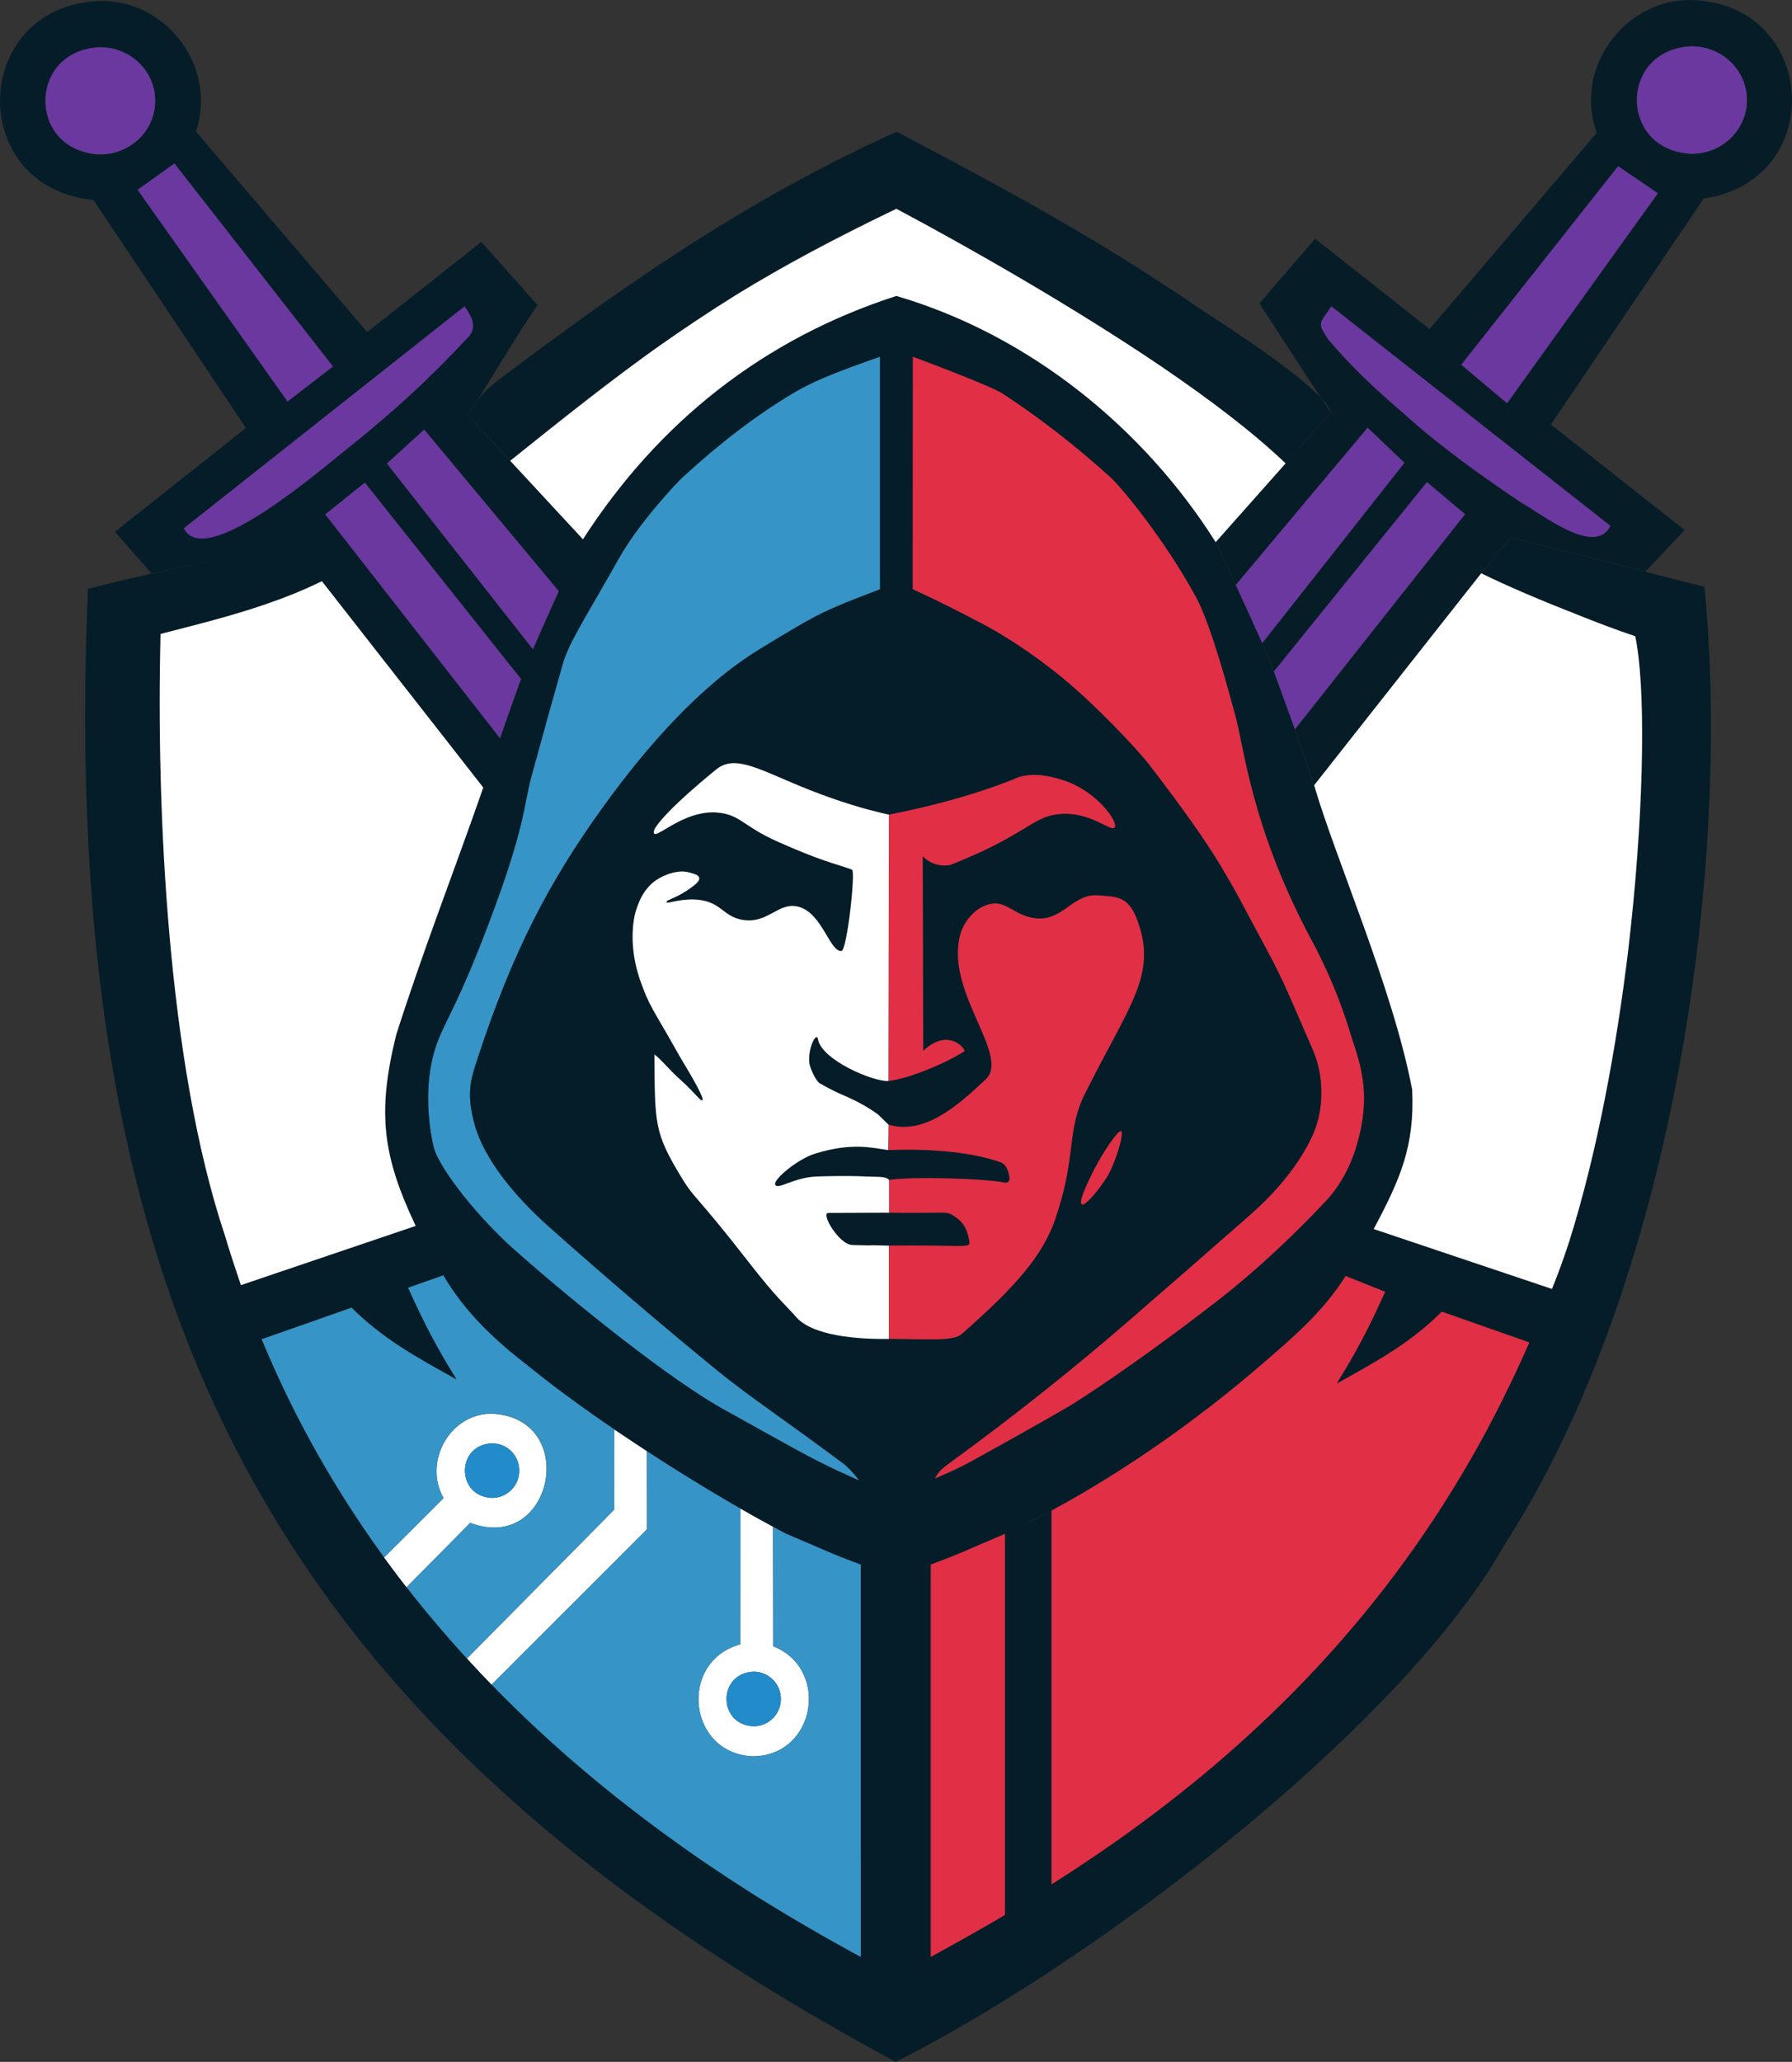 <?xml version="1.0" encoding="UTF-8"?>
<svg id="Global" xmlns="http://www.w3.org/2000/svg" viewBox="0 0 601.95 692.45">
  <rect x="0" y="0" width="601.95" height="692.45" fill="#333333" stroke="none"/>
  <defs>
    <style>
      .cls-1 {
        fill: #228bca;
      }

      .cls-2 {
        fill: #fff;
      }

      .cls-3 {
        fill: #6a389f;
      }

      .cls-4 {
        fill: none;
      }

      .cls-5 {
        fill: #3694c7;
      }

      .cls-6 {
        fill: #051d28;
      }

      .cls-7 {
        fill: #061d28;
      }

      .cls-8 {
        fill: #e12f45;
      }
    </style>
  </defs>
  <path class="cls-4" d="M126.28,218.39c1.15,1.47,2.29,2.93,3.44,4.4-1.21-1.55-2.35-3.01-3.44-4.4Z"/>
  <path class="cls-4" d="M116.1,205.38c-2.39-3.06-4.95-6.33-7.98-10.2-1.89-2.42-6.48-8.29-9.09-11.63,3.03,3.87,6.06,7.75,9.09,11.63,2.66,3.4,5.32,6.8,7.98,10.2Z"/>
  <path class="cls-4" d="M313.95,496.62c.54-.23,1.11-.48,1.77-.76,4.48-1.93,5.78-2.41,9.91-4.73-2.55,1.4-9.52,4.52-11.7,5.5,0,0,.02,0,.02-.01Z"/>
  <path class="cls-4" d="M358.85,472.45s.09-.06.15-.09c-.08.05-.15.09-.22.13.03-.02.05-.03.08-.05Z"/>
  <path class="cls-4" d="M458.03,373.04c-.32,3.36-1,7.12-2.17,11.23,1.21-4.01,1.88-7.72,2.17-11.23Z"/>
  <path class="cls-4" d="M454.16,348.75c.53,1.82,1.56,4.51,2.45,7.95-.68-2.72-1.53-5.36-2.45-7.95Z"/>
  <path class="cls-4" d="M155.62,255.92c-.34-.44-.68-.87-1.02-1.31-.79-1.01-1.57-2.01-2.36-3.02.77.98,1.55,1.99,2.36,3.02.34.43.68.87,1.02,1.31Z"/>
  <path class="cls-4" d="M142.77,239.48c.76.98,1.55,1.98,2.36,3.02-.79-1.01-1.57-2.01-2.36-3.02Z"/>
  <path class="cls-4" d="M131.82,225.49c1.11,1.42,2.22,2.84,3.33,4.26-1.17-1.5-2.28-2.92-3.33-4.26Z"/>
  <path class="cls-4" d="M89.19,202.94c6.38-2.18,12.69-4.68,18.93-7.76-6.25,3.05-12.56,5.57-18.93,7.76Z"/>
  <path class="cls-4" d="M158.54,259.66c-.77-.99-1.53-1.95-2.27-2.9-.14-.17-.27-.35-.41-.52-.08-.11-.16-.21-.25-.32,2.24,2.86,4.47,5.72,6.7,8.57-1.26-1.61-2.52-3.22-3.78-4.84Z"/>
  <path class="cls-4" d="M401.66,200.33c5.13,9.44,4.93,9.55,13.42,40.3q-8.29-30.86-13.42-40.3Z"/>
  <polygon class="cls-4" points="295.62 182.58 295.62 119.77 295.62 197.89 295.62 182.58"/>
  <path class="cls-4" d="M243.82,473.73c5.8,3.22,10.39,5.78,14.16,7.89,14.03,7.84,16.71,9.33,28.11,14.47.39.18.79.36,1.21.54.14.06.26.12.39.17-10.77-4.86-15.21-7.18-29.79-15.26-3.88-2.15-8.46-4.7-14.08-7.82Z"/>
  <path class="cls-4" d="M163.12,262.15c1.56-4.59,2.95-8.67,4.21-12.35-1.26,3.68-2.65,7.75-4.21,12.35Z"/>
  <path class="cls-4" d="M287.71,496.82c.31.14.63.28.95.43-.33-.15-.66-.3-.98-.44,0,0,.02,0,.03.01Z"/>
  <path class="cls-4" d="M313.93,496.63s0,0,0,0c.12-.21.24-.4.34-.58-.11.18-.22.37-.34.58Z"/>
  <path class="cls-4" d="M288.67,497.25c-1.35-1.79-2.49-3.07-3.38-3.97.89.9,2.02,2.18,3.38,3.97,0,0,0,0,0,0Z"/>
  <path class="cls-4" d="M358.99,472.36s0,0,0,0c.55-.33,1.15-.71,1.79-1.11,2.31-1.45,5.16-3.31,8.38-5.48-3.22,2.17-6.07,4.03-8.38,5.47-.64.4-1.24.77-1.79,1.11Z"/>
  <path class="cls-4" d="M358.2,472.84c.18-.11.38-.23.58-.34-.2.12-.39.24-.58.34,0,0,0,0,0,0Z"/>
  <path class="cls-4" d="M458.03,373.04c.22-2.29.27-4.4.17-6.29-.21-3.84-.86-7.2-1.6-10.05,1.25,5.02,1.92,10.37,1.43,16.34Z"/>
  <path class="cls-4" d="M189.24,195.29c.92-1.98,1.89-4.09,2.93-6.32-1.04,2.24-2.01,4.34-2.93,6.32Z"/>
  <path class="cls-4" d="M179.42,217.2s0,0,0,0c0,0,0,0,0,0l7.94-17.86c.08-.18.17-.37.25-.55-.08.18-.17.37-.25.55-3.27,7.11-5.76,12.66-7.94,17.85,0,0,0,0,0,0Z"/>
  <path class="cls-4" d="M174.02,230.88c-.26.69-.51,1.39-.77,2.1,0,0,0,.01,0,.02-.26.71-.52,1.44-.79,2.18,0,0,0,.02,0,.02-.54,1.49-1.09,3.04-1.66,4.68,0,.02-.01.04-.02.06-.28.8-.57,1.63-.87,2.48,0,.03-.02.05-.03.08-.6,1.72-1.23,3.54-1.89,5.47,0,0,0,0,0,0l.02.03,6.81-19.2c-.25.67-.51,1.35-.76,2.04,0,0,0,.02,0,.02Z"/>
  <path class="cls-4" d="M546.96,318.89c5.15-42.9,6.04-82.45,2.94-101.85,2.96,18.82,2.11,58.85-2.94,101.85Z"/>
  <path class="cls-4" d="M501.46,187.8l6.05-7.31c-.91.99-3.06,3.6-6.05,7.31Z"/>
  <path class="cls-4" d="M437.4,251.97c-.87-2.52-1.67-4.86-2.43-7.05l-2.3-6.29c1.58,4.38,3.16,8.85,4.73,13.34Z"/>
  <path class="cls-4" d="M549.35,214.03c-.02-.11-.04-.23-.07-.34-.03,0-.05-.02-.08-.03.03,0,.05.02.08.03.02.11.04.23.07.34Z"/>
  <path class="cls-4" d="M97.98,182.21c.29.37.65.83,1.05,1.34-.35-.45-.7-.89-1.05-1.34Z"/>
  <path class="cls-4" d="M528.76,206.02c7.63,3.07,14.84,5.79,20.44,7.64-5.6-1.99-12.82-4.66-20.44-7.64Z"/>
  <path class="cls-4" d="M451.78,250.58c10.88-13.8,21.76-27.6,32.64-41.4-11.1,14.01-23.8,30.17-32.64,41.4Z"/>
  <path class="cls-4" d="M443.85,133.76c.93,1.39,1.96,2.92,3.19,4.74-.28-1.23-1.43-2.86-3.19-4.74Z"/>
  <path class="cls-4" d="M437.4,251.97c1.21,3.53,2.54,7.4,4.02,11.75-1.31-3.91-2.66-7.84-4.02-11.75Z"/>
  <path class="cls-4" d="M408.36,182.07c1.72,3.67,3.28,7,4.72,10.06-1.6-3.44-3.19-6.84-4.72-10.06Z"/>
  <path class="cls-4" d="M528.76,206.02c-10.64-4.28-22.08-9.23-31.14-13.43,1.4-1.74,2.68-3.35,3.85-4.79l-3.93,4.75s.05.03.08.04c9.04,4.48,20.49,9.27,31.14,13.43Z"/>
  <path class="cls-4" d="M390.36,123.26c15.71,10.7,30.52,21.88,41.49,32.37,0,0,.02.02.03.03l15.17-17.15c-5.07,5.71-10.13,11.41-15.2,17.12-10.26-10.02-25.02-21.21-41.49-32.37Z"/>
  <path class="cls-4" d="M427.9,225.54l4.77,13.09c-1.61-4.47-3.21-8.86-4.77-13.09Z"/>
  <path class="cls-4" d="M159.8,135.35c-.76,1.11-1.57,2.41-2.61,4.06.84-1.28,1.71-2.64,2.61-4.06Z"/>
  <path class="cls-4" d="M301.1,70.12c24.32,12.96,59.55,33,89.25,53.13-41.48-28.24-89.25-53.13-89.25-53.13Z"/>
  <path class="cls-4" d="M74.74,187.42c10.91-2.37,14-3.08,23.24-5.21-8.5,1.96-16.13,3.65-23.24,5.21Z"/>
  <path class="cls-4" d="M220.17,117.08c-16.67,11.79-32.76,24.39-48.77,37.66-4.73-5.11-9.47-10.22-14.2-15.33l14.19,15.34,20.55,22.17,3.89,4.19c-8.14-8.79-16.29-17.58-24.43-26.37,18.91-15.15,34.01-27.09,48.77-37.66Z"/>
  <path class="cls-4" d="M423.84,215.69c-1.63-3.63-3.39-7.53-5.21-11.5l5.21,11.5Z"/>
  <path class="cls-4" d="M425.89,220.55c-.61-1.48-1.24-2.97-1.9-4.5-.05-.12-.1-.24-.15-.36.71,1.65,1.39,3.26,2.05,4.86Z"/>
  <path class="cls-4" d="M247.62,98.83c15.13-9.26,31.91-18.28,53.49-28.71-18.96,8.6-36.63,18.23-53.49,28.71Z"/>
  <path class="cls-4" d="M220.17,117.08c8.95-6.33,18.08-12.43,27.45-18.25-9.55,5.85-18.44,11.8-27.45,18.25Z"/>
  <path class="cls-4" d="M416.03,198.43c-.3-.64-.61-1.31-.92-1.98,0-.01-.01-.02-.02-.04-.64-1.37-1.31-2.8-2.01-4.3,1.86,4,3.73,8.07,5.55,12.06l-2.6-5.75Z"/>
  <path class="cls-4" d="M415.09,240.63c2.77,10.29,5.28,36.35,24.18,72.55-18.91-36.2-21.35-62.28-24.18-72.55Z"/>
  <path class="cls-4" d="M342.41,512.77c3.55-1.67,5.05-2.33,10.78-5.51,2.09-1.12,4.21-2.3,6.34-3.51-5.65,3.19-11.36,6.2-17.11,9.02Z"/>
  <path class="cls-4" d="M298.37,384.57v-.61c0,.47,0,.88-.01,1.23,0-.19,0-.4.01-.63Z"/>
  <path class="cls-4" d="M298.34,385.86c0,.22,0,.35,0,.35v-.35Z"/>
  <path class="cls-4" d="M342.41,512.77c-1.26.59-2.76,1.31-4.81,2.31,1.61-.75,3.21-1.53,4.81-2.31Z"/>
  <path class="cls-4" d="M298.44,380.65v-.41c.01-.12.01-.22.01-.33,0,.35-.01.73-.02,1.12,0-.13,0-.26,0-.38Z"/>
  <path class="cls-4" d="M165.06,565.75s.02.02.03.03c0,.01.02.02.03.03,0-.01-.02-.02-.03-.03-.01-.01-.02-.02-.03-.03Z"/>
  <path class="cls-4" d="M298.47,379.34l.02-1.09c0-.09,0-.17,0-.24,0,.31-.02.85-.03,1.52,0-.06,0-.13,0-.19Z"/>
  <path class="cls-4" d="M165.13,565.81c4.86,4.99,9.86,9.88,14.99,14.66-5.13-4.78-10.14-9.67-14.99-14.66Z"/>
  <path class="cls-4" d="M289.17,525.41c0,.94,0,2.58,0,4.77,0,15.89,0,61.59,0,93.73,0,0,0,0,.01,0v-93.73s0-4.77,0-4.77Z"/>
  <path class="cls-4" d="M363.5,501.46c12.28-7.15,24.29-15.13,35.95-23.8-11.8,8.72-24.07,16.84-35.95,23.8Z"/>
  <path class="cls-4" d="M438.68,444.8c-4.86,4.82-10.02,9.19-15.12,13.6,0,0-.02.01-.02.02,0,0,.02-.01.02-.02,5.11-4.4,10.26-8.77,15.12-13.6Z"/>
  <path class="cls-4" d="M531.76,186.66c-11.51-2.93-21.64-5.51-24.25-6.17l24.25,6.17Z"/>
  <path class="cls-4" d="M132.5,527.84c1.33,1.76,2.66,3.52,4.02,5.26.3.39.62.77.92,1.15-.3-.39-.62-.77-.92-1.15-1.36-1.74-2.7-3.49-4.02-5.25Z"/>
  <path class="cls-4" d="M465.03,455.43c2.4-1.49,4.73-3.01,7.01-4.64-2.28,1.63-4.61,3.15-7.01,4.64Z"/>
  <path class="cls-4" d="M399.45,477.66c8.37-6.19,16.5-12.67,24.08-19.25-7.82,6.71-15.87,13.14-24.08,19.25Z"/>
  <path class="cls-4" d="M465.37,433.8c-2.1,4.66-3.98,8.65-5.86,12.38,1.88-3.74,3.77-7.73,5.86-12.38Z"/>
  <path class="cls-4" d="M455.68,453.43c-1.98,3.57-4.1,7.15-6.58,11.17,2.48-4.01,4.6-7.59,6.58-11.17Z"/>
  <path class="cls-4" d="M512.25,450.29c.4.14.74.26.99.35-.26-.09-.59-.21-.99-.35Z"/>
  <path class="cls-4" d="M131.18,526.06c.44.59.87,1.19,1.32,1.78h0c-.44-.59-.88-1.19-1.32-1.78,0,0,0,0,0,0Z"/>
  <path class="cls-4" d="M137.03,432.44l8.64-3.04-8.68,3.05c5.58,12.38,9.63,20.04,16.24,30.72-13.64-7.59-24.51-13.52-35.16-24.06h0c10.66,10.56,21.58,16.53,35.24,24.13-6.62-10.7-10.68-18.37-16.28-30.8Z"/>
  <path class="cls-4" d="M156.8,557.01l.02-.02c-1.51-1.64-3.02-3.28-4.49-4.95,1.48,1.67,2.97,3.33,4.47,4.97Z"/>
  <path class="cls-4" d="M95.14,447.18l1.99-.7.21-.07c-.76.27-1.5.53-2.2.77Z"/>
  <path class="cls-4" d="M200.49,598.32c-5.02-4.15-9.94-8.38-14.75-12.7,4.8,4.32,9.72,8.55,14.75,12.7Z"/>
  <path class="cls-4" d="M89.62,449.12l1.06-.37c-.4.14-.75.26-1.06.37Z"/>
  <path class="cls-4" d="M258.76,512.19s0,0-.01,0c0,0,0,0,.01,0,0,0,0,0,0,0Z"/>
  <path class="cls-4" d="M118.07,439.11l-.25.09s0,0,0,0l-.46.16s-.05.02-.07.03l-1.6.56c-3.92,1.38-11.97,4.21-18.35,6.46l20.47-7.2.25-.09Z"/>
  <path class="cls-4" d="M127.46,520.93c.49.71.99,1.42,1.52,2.15.73,1,1.47,1.99,2.21,2.98-.74-.99-1.47-1.99-2.2-2.99-.51-.71-1.02-1.42-1.53-2.13Z"/>
  <path class="cls-2" d="M217.32,513.59l-.03-26.28-10.94-7.24-.02,26.91-49.5,50.02c2.71,2.95,5.44,5.88,8.24,8.75.01.01.02.02.03.03l52.22-52.19Z"/>
  <path class="cls-2" d="M157.93,511.44c27.89,10.56,36.94-35.25,7.35-36.66-14.1-.21-23.21,16.11-16.3,28.35l-19.99,19.94c.73,1,1.46,2,2.2,2.99.44.59.87,1.19,1.32,1.78,1.32,1.76,2.67,3.51,4.02,5.25l21.41-21.66ZM165.28,484.71c5.06,0,9.15,4.11,9.15,9.17s-4.1,9.17-9.15,9.17c-12.14-.48-12.14-17.86,0-18.34Z"/>
  <path class="cls-2" d="M253.17,589.82c20.87-.38,25.63-29.37,6.56-36.96l-.06-40.15-.93-.52s0,0-.01,0c-.79-.43-1.6-.87-2.41-1.32,0,0-.01,0-.02,0-.81-.45-1.64-.91-2.47-1.37,0,0-.01,0-.02-.01-.83-.46-1.67-.94-2.52-1.42-.02,0-.03-.02-.05-.03-.84-.48-1.7-.96-2.55-1.46l-.05,45.64c-21,5.84-17.56,37.03,4.52,37.61ZM253.15,561.4c5.06,0,9.15,4.11,9.15,9.17s-4.1,9.17-9.15,9.17c-12.14-.48-12.14-17.86,0-18.34Z"/>
  <path class="cls-1" d="M253.15,579.74c5.06,0,9.15-4.11,9.15-9.17s-4.1-9.17-9.15-9.17c-12.14.48-12.14,17.86,0,18.34Z"/>
  <path class="cls-1" d="M165.28,503.05c5.06,0,9.15-4.11,9.15-9.17s-4.1-9.17-9.15-9.17c-12.14.48-12.14,17.86,0,18.34Z"/>
  <path class="cls-8" d="M357.06,227.79c10.99,9.04,24.75,23.56,29.04,29.12q16.81,21.82,24.15,34.25c6.36,10.76,5.73,10.08,13.04,23.64,7.53,13.99,6.98,13.14,17.52,37.38,1.55,3.57,3.18,8.56,3.01,15.8-.05,2.04-.24,7.72-3.31,14.11-6.87,14.33-19.02,24.48-22.53,27.56q-18.5,16.24-38.51,33.59-28.58,24.76-59.2,47.07c-.41.3-.77.56-1.12.82-1.11.82-1.9,1.43-2.49,1.93-.08.07-.16.14-.23.2-.2.17-.37.34-.53.5,0,0-.02.02-.02.02-.29.3-.53.58-.75.89,0,0,0,0,0,0-.03.04-.05.08-.08.11-.09.12-.17.26-.26.39-.05.09-.11.17-.17.27-.1.17-.21.34-.32.54,0,.01-.02.03-.03.05-.11.18-.22.37-.34.58,2.18-.97,9.15-4.09,11.7-5.5q17.86-9.84,31.82-17.86c.23-.13.48-.28.74-.43,0,0,0,0,0,0,.18-.11.38-.23.58-.34.08-.05.14-.09.22-.13.56-.34,1.15-.71,1.79-1.11,2.31-1.45,5.16-3.31,8.38-5.47,1.07-.72,2.19-1.48,3.34-2.27.66-.45,1.33-.91,2.01-1.38,1.82-1.25,3.71-2.57,5.65-3.94,1.11-.78,2.24-1.58,3.38-2.4.56-.4,1.12-.8,1.69-1.21,1.08-.77,2.16-1.55,3.25-2.34,1.43-1.04,2.87-2.09,4.32-3.16,1.26-.92,2.51-1.85,3.77-2.79,1.99-1.48,3.97-2.98,5.94-4.48,1.05-.8,2.09-1.6,3.12-2.4,2.65-2.03,19.07-14.04,39.81-36.1,3.42-3.63,7.82-9.92,10.41-19.04,1.16-4.11,1.85-7.87,2.17-11.23.49-5.97-.18-11.32-1.43-16.34-.89-3.44-1.92-6.13-2.45-7.95-5.46-18.71-12.73-31.46-14.88-35.57-18.91-36.2-21.42-62.26-24.18-72.55-8.5-30.75-8.29-30.86-13.42-40.3-10.18-18.74-24.61-36.42-28.71-40.13q-17.48-15.82-36.09-28.01c-4.33-2.83-30.28-12.44-30.28-12.44l-.02,62.7v15.44s8.68,3.82,23.41,11.6c5.92,3.13,15.88,9.09,27.08,18.3Z"/>
  <path class="cls-5" d="M174.78,421.45c17.42,15.43,50.9,42.48,69.04,52.28,5.62,3.12,10.2,5.67,14.08,7.82,14.58,8.08,19.01,10.39,29.79,15.26.32.15.65.29.98.44-1.35-1.79-2.49-3.07-3.38-3.97,0,0,0,0-.01-.01-.36-.36-.67-.66-.94-.91-.14-.12-.26-.23-.37-.33-.55-.47-.83-.64-.83-.64-18.12-13.55-31.94-22.78-41.65-30.71q-28.05-22.89-56.93-48.57c-11.34-10.08-21.84-22.64-25.07-34.31-3.02-10.88-1.29-15.5,1.17-22.98,11.49-34.94,23.68-58.55,42.1-84.03,14.74-20.39,32.69-40.67,52.27-52.67,21.38-13.1,22.35-13.15,40.6-20.22v-78.13c-16.84,5.85-23.46,8.83-29.2,12.25q-18.16,10.81-37.16,28.27c-1.57,1.45-14.54,15.04-21.39,27.24-11.08,19.76-16.7,27.96-18.86,35.48q-3.93,13.67-10.58,38c-2.61,9.54-1.85,16.42-14.45,49.56-9.88,25.98-13.99,31.52-16.86,38.89-6.49,16.65-1.45,35.76-1.45,35.76,1.59,6.83,15.23,24.45,29.11,36.23Z"/>
  <path class="cls-5" d="M289.17,525.41c-11.18-4.17-11.15-4.5-25-10.33-.86-.45-1.74-.91-2.63-1.39-.04-.02-.09-.05-.13-.07-.87-.46-1.75-.94-2.65-1.43,0,0,0,0,0,0l.93.52.06,40.15c19.06,7.59,14.3,36.58-6.56,36.96-22.08-.58-25.52-31.77-4.52-37.61l.05-45.64c-2.82-1.62-5.73-3.32-8.68-5.09-.1-.06-.19-.12-.29-.17-2.89-1.72-5.82-3.51-8.78-5.34-.12-.07-.23-.14-.35-.21-1.46-.9-2.92-1.82-4.39-2.74-.11-.07-.22-.14-.32-.2-1.48-.93-2.96-1.88-4.44-2.83,0,0-.02-.01-.02-.02-1.45-.93-2.9-1.87-4.35-2.82-.21-.13-.41-.27-.62-.41-1.44-.94-2.87-1.88-4.3-2.84-.05-.04-.11-.07-.16-.11-1.38-.92-2.75-1.84-4.11-2.76-.2-.14-.4-.27-.6-.41-1.36-.92-2.71-1.85-4.06-2.78-.23-.16-.46-.32-.7-.48-1.32-.92-2.64-1.84-3.94-2.75-.05-.04-.1-.07-.15-.11-1.32-.93-2.62-1.87-3.92-2.8-.26-.19-.52-.37-.77-.56-1.27-.92-2.52-1.83-3.75-2.74-.17-.12-.33-.25-.5-.37-1.13-.84-2.25-1.68-3.35-2.52-.2-.15-.4-.3-.6-.46-1.17-.89-2.31-1.77-3.44-2.65-.24-.19-.48-.38-.72-.57-1.15-.9-2.28-1.8-3.37-2.69-11.62-8.91-21.66-18.24-29.09-30.89l-3.24,1.14-8.64,3.04c5.6,12.43,9.65,20.09,16.28,30.8-13.66-7.59-24.57-13.57-35.24-24.13l-.25.09-20.47,7.2-.21.07-9.31,3.27c.63,1.54,1.3,3.06,1.95,4.59,10.19,23.74,22.87,45.91,37.68,66.59.51.71,1.02,1.43,1.53,2.13l19.99-19.94c-6.91-12.24,2.2-28.56,16.3-28.35,29.6,1.41,20.55,47.22-7.35,36.66l-21.41,21.66c.3.39.62.77.92,1.15,1.45,1.85,2.92,3.68,4.4,5.5.96,1.18,1.94,2.34,2.91,3.51.8.95,1.6,1.91,2.4,2.86,1.24,1.46,2.5,2.91,3.77,4.35.47.53.94,1.06,1.4,1.59,1.48,1.67,2.99,3.31,4.49,4.95l49.5-50.02.02-26.91,10.94,7.24.03,26.28-52.22,52.19s.02.02.03.03c4.86,4.99,9.86,9.88,14.99,14.66.03.03.05.05.08.08,1.67,1.55,3.35,3.09,5.04,4.62.17.15.34.3.5.45,4.8,4.32,9.72,8.55,14.75,12.7.7.58,1.4,1.15,2.1,1.72,1.39,1.13,2.78,2.26,4.18,3.38.95.76,1.92,1.51,2.88,2.26,2.01,1.58,4.03,3.14,6.07,4.69,1.26.96,2.53,1.92,3.8,2.87,1.08.8,2.16,1.6,3.25,2.39,1.49,1.09,2.99,2.17,4.5,3.25.86.61,1.71,1.23,2.57,1.84,2.31,1.63,4.64,3.25,6.99,4.85.72.49,1.45.98,2.18,1.47,1.86,1.26,3.73,2.5,5.62,3.74.75.5,1.51.99,2.27,1.48,2.53,1.64,5.07,3.28,7.64,4.89,11.28,7.02,22.85,13.72,34.63,20.11v-.82s0-1.41,0-1.41c0-.29,0-.6,0-.93v-1.3c0-5.83,0-16.33,0-28.9,0-32.14,0-77.84,0-93.73,0-2.19,0-3.82,0-4.77Z"/>
  <path class="cls-8" d="M512.25,450.29c-.56-.2-1.26-.44-2.06-.73-.17-.06-.34-.12-.53-.19-.46-.16-.95-.33-1.46-.51-.35-.12-.71-.25-1.08-.38-.6-.21-1.22-.43-1.86-.65-.48-.17-.98-.34-1.48-.52-1.5-.53-3.07-1.08-4.64-1.63-1-.35-2.01-.71-3-1.05-1.1-.39-2.18-.77-3.21-1.13-1-.35-1.96-.69-2.85-1-1.28-.45-2.42-.85-3.36-1.18-.5-.18-.93-.33-1.3-.46-.16-.06-.3-.11-.44-.15-.16-.05-.29-.1-.41-.14-.1-.03-.19-.07-.25-.09-4.05,4.01-8.09,7.33-12.28,10.32-2.28,1.63-4.61,3.15-7.01,4.64-4.94,3.06-10.17,5.95-15.94,9.17,2.48-4.01,4.6-7.6,6.58-11.17,1.32-2.38,2.57-4.75,3.83-7.24,1.88-3.73,3.76-7.72,5.86-12.38l-4.78-1.9-8.57-3.42c-3.92,6.22-8.48,11.5-13.34,16.32-4.86,4.82-10.02,9.19-15.12,13.6,0,0-.02.01-.02.02-7.58,6.58-15.71,13.06-24.08,19.25-11.66,8.66-23.68,16.65-35.95,23.8-.94.55-1.88,1.1-2.82,1.64-.38.22-.77.44-1.15.65-2.13,1.21-4.25,2.39-6.34,3.51v11.15s0,108.68,0,108.68v5.8c38.97-24.61,72.74-52.86,100.97-86.08,19.66-23.14,36.64-48.69,50.8-77.12,3.06-6.15,6.01-12.42,8.81-18.85-.09-.03-.28-.1-.53-.19-.26-.09-.59-.21-.99-.35Z"/>
  <path class="cls-8" d="M312.61,530.39v105.48s0,17.33,0,17.33v4.06s0,0,0,0c.05-.03.1-.05.15-.08,9.63-5.29,10.9-5.99,20.23-11.33,1.54-.9,3.09-1.82,4.63-2.76v-5.14s0-10.01,0-10.01v-101.43s0-11.44,0-11.44c-13.85,5.83-13.82,6.16-25,10.33v4.98Z"/>
  <path class="cls-3" d="M416.03,198.43l2.6,5.75c1.81,3.98,3.57,7.87,5.21,11.5,0,0,0,0,0,0,.05.12.1.24.15.36l47.81-60.62-12.42-11.83-44.29,52.82s.01.02.02.04c.31.67.62,1.33.92,1.98Z"/>
  <path class="cls-7" d="M568.3,0c-22.87-.42-39.84,23.34-31.92,44.57l-56.17,65.92c-.05-.05-38.43-30.27-38.47-30.33l-18.67,21.75c13.74,21.22,15.97,24.66,20.79,31.84,1.76,1.88,2.92,3.51,3.19,4.74l-15.17,17.15s-.02-.02-.03-.03c-7.05,7.94-14.11,15.89-21.16,23.83-.77.87-1.54,1.74-2.32,2.61,1.53,3.22,3.12,6.61,4.72,10.06.7,1.49,1.37,2.93,2.01,4.3l44.29-52.82,12.42,11.83-47.81,60.62c.66,1.53,1.29,3.02,1.9,4.5.02.04.03.08.05.12.67,1.62,1.32,3.23,1.96,4.86h0s3.36-4.17,3.36-4.17l48.07-59.45,12.79,10.77-52.57,66.45-4.58,5.79h0c.76,2.18,1.57,4.52,2.43,7.04,1.36,3.91,2.71,7.84,4.02,11.75,2.11-2.68,4.22-5.35,6.33-8.03,1.34-1.71,2.69-3.41,4.03-5.12,8.84-11.24,21.55-27.39,32.64-41.4,4.37-5.54,8.74-11.08,13.11-16.63l3.93-4.75c2.99-3.7,5.14-6.31,6.05-7.31,2.6.66,12.74,3.24,24.25,6.17l20.94,5.33,13.19-13.96-44.95-35.43,51.35-75.89C614.1,60.59,610.76,1.3,568.3,0ZM540.96,176.62c-5.23,10.47-23.3-4.2-30.35-8.07-12.72-8.61-27.26-18.9-39.29-29.87-9.66-8.27-17.2-15.33-25.02-24.54-3.96-6.03-3.12-5.13.92-11.27l93.75,73.74ZM506.24,135.42l-15.39-12.92,52.7-66.67,13.33,9.08-50.63,70.51ZM568.29,15.55c10.23,0,18.53,8.08,18.53,18.05s-8.29,18.05-18.53,18.05c-24.58-.96-24.57-35.15,0-36.1Z"/>
  <path class="cls-3" d="M434.96,244.92h0s4.58-5.78,4.58-5.78l52.57-66.45-12.79-10.77-48.07,59.45-3.36,4.16h0c1.56,4.24,3.16,8.62,4.77,13.09l2.3,6.29Z"/>
  <path class="cls-3" d="M446.3,114.14c7.82,9.2,15.37,16.27,25.02,24.54,12.03,10.97,26.56,21.27,39.29,29.87,7.05,3.87,25.12,18.54,30.35,8.07l-93.75-73.74c-4.04,6.13-4.87,5.24-.92,11.27Z"/>
  <polygon class="cls-3" points="490.85 122.49 506.24 135.42 556.88 64.91 543.54 55.82 490.85 122.49"/>
  <path class="cls-3" d="M586.81,33.6c0-9.97-8.29-18.05-18.53-18.05-24.57.95-24.58,35.14,0,36.1,10.23,0,18.53-8.08,18.53-18.05Z"/>
  <path class="cls-3" d="M167.97,247.97c.66-1.93,1.29-3.75,1.89-5.47,0-.03.02-.05.03-.08.3-.85.58-1.67.87-2.48,0-.02.01-.04.02-.06.58-1.64,1.13-3.19,1.66-4.68,0,0,0-.02,0-.02.27-.74.53-1.47.79-2.18,0,0,0-.01,0-.02.26-.71.52-1.41.77-2.1,0,0,0-.02,0-.02.26-.69.51-1.37.76-2.04,0,0,0,0,0,0l.28-.79-52.49-66-13.36,10.71,58.75,75.25s0,0,0,0Z"/>
  <path class="cls-3" d="M129.91,155.65l49.11,62.46.41-.91s0,0,0,0c2.19-5.19,4.67-10.74,7.94-17.85l.38-.85-45.25-54.27-12.58,11.43Z"/>
  <path class="cls-3" d="M156.57,114c4.2-3.64,2.04-7.68-.51-11.17l-94.35,74.58c7.24,14.64,47.85-21.23,56.48-27.9,14.51-11.7,26.26-22.45,38.39-35.51Z"/>
  <polygon class="cls-3" points="111.9 123.09 58.59 54.85 46.17 63.74 96.58 134.9 111.9 123.09"/>
  <path class="cls-3" d="M52.18,33.86c0-9.97-8.29-18.05-18.53-18.05-24.57.95-24.58,35.14,0,36.1,10.23,0,18.53-8.08,18.53-18.05Z"/>
  <path class="cls-6" d="M171.4,154.74c16.01-13.27,32.1-25.87,48.77-37.66,9.02-6.46,17.91-12.41,27.45-18.25,16.86-10.48,34.53-20.1,53.49-28.71,0,0,47.77,24.89,89.25,53.13,16.46,11.16,31.23,22.34,41.49,32.37,5.07-5.71,10.13-11.41,15.2-17.12-1.23-1.83-2.26-3.35-3.19-4.74-8.04-8.58-28.93-22.49-38.94-28.82-35.03-23.96-62.98-39.28-103.74-60.71-50.16,22.71-89.34,50.3-126.5,77.95-10,7.43-12,8.94-14.87,13.16-.89,1.41-1.77,2.77-2.61,4.06,4.73,5.11,9.47,10.22,14.2,15.33Z"/>
  <path class="cls-6" d="M501.46,187.8c-1.16,1.44-2.45,3.04-3.85,4.79,9.06,4.2,20.5,9.15,31.14,13.43,7.63,2.98,14.84,5.65,20.44,7.64.03,0,.05.02.08.03.02.11.04.23.07.34.09.44.18.88.26,1.35.06.32.11.66.17.99.04.23.08.44.11.68,3.1,19.4,2.22,58.95-2.94,101.85-3.99,33.22-10.54,68.44-19.78,97.86-1.84,5.67-3.8,11.07-5.86,16.12l-2.9-.97-47.77-16.05-9.22-3.1c8.83-16.61,13.83-27.7,12.91-46.83-6.44-33.94-25.78-77.58-32.92-102.2-1.49-4.35-2.81-8.22-4.02-11.75-1.57-4.49-3.15-8.96-4.73-13.34l-4.77-13.09c-.64-1.63-1.29-3.24-1.96-4.86-.02-.04-.03-.08-.05-.12-.66-1.6-1.34-3.21-2.05-4.86,0,0,0,0,0,0l-5.21-11.5c-1.82-3.99-3.69-8.06-5.55-12.06-1.43-3.06-2.99-6.39-4.72-10.06-24.28-38.44-62.69-69.61-107.26-82.68-44.61,14.39-79.94,42.37-105.28,81.73l-3.89-4.19-20.55-22.17-14.19-15.34c1.04-1.65,1.85-2.94,2.61-4.06,6.8-10.74,14.91-24.66,20.81-32.88l-18.91-21.28-38.33,30.32-57.53-67.38C73.12,22.99,56.22-.08,33.66.31-9.87,1.83-11.77,62.89,31.42,67.18l51.2,76.57-44.04,34.84c1.84,2.09,10.67,12.11,12.31,13.97,11.05-2.38,18.42-3.97,23.86-5.15,7.11-1.55,14.74-3.24,23.24-5.21.35.45.7.89,1.05,1.34,2.61,3.34,7.2,9.21,9.09,11.63,3.03,3.88,5.59,7.14,7.98,10.2.88,1.12,1.75,2.24,2.63,3.36.56.71,1.11,1.42,1.67,2.14.2.26.4.51.6.77.49.62.98,1.25,1.47,1.88.45.58.91,1.16,1.36,1.74.08.11.17.21.25.32.71.9,1.41,1.8,2.12,2.71.03.03.05.06.08.1,1.09,1.39,2.23,2.85,3.44,4.4.7.9,1.4,1.79,2.11,2.69,1.05,1.34,2.15,2.76,3.33,4.26.5.63.99,1.27,1.49,1.9.36.46.72.93,1.1,1.4,1.55,1.98,3.23,4.13,5.03,6.43.79,1.01,1.57,2.01,2.36,3.02.05.06.09.12.14.18,1.02,1.3,2.08,2.66,3.19,4.07,1.05,1.35,2.15,2.75,3.28,4.2.17.21.33.42.5.64.79,1.01,1.58,2.01,2.36,3.02.34.44.68.87,1.02,1.31.08.11.16.21.25.32.14.17.27.35.41.52.74.94,1.5,1.91,2.27,2.9,1.26,1.61,2.52,3.23,3.78,4.84-9.83,28.22-20.08,54.27-29.27,83.12-6.48,26.3-4.47,40.73,6.57,64.09l-3.91,1.32-54.79,18.56c-.45-1.3-.88-2.62-1.32-3.92-1.4-4.16-2.76-8.36-4.01-12.61-19.39-57.81-23.12-143.58-21.68-202.15,11.95-3.07,23.71-5.98,35.27-9.96,6.37-2.19,12.68-4.7,18.93-7.76-3.03-3.87-6.07-7.76-9.09-11.63-.4-.51-.76-.97-1.05-1.34-9.24,2.13-12.33,2.84-23.24,5.21-16.57,3.63-30.26,6.51-45.23,10.32-10.17,242.7,62.81,382.65,271.37,494.72,70.33-35.61,170.92-114.03,204.42-173.56,56.6-87.61,76.49-227.19,67.22-321.83-.15-.05-22.25-5.69-40.77-10.4l-24.25-6.17-6.05,7.31ZM306.57,182.46l.02-62.7s25.95,9.61,30.28,12.44q18.62,12.18,36.09,28.01c4.09,3.71,18.52,21.39,28.71,40.13q5.13,9.44,13.42,40.3c2.84,10.27,5.28,36.35,24.18,72.55,2.15,4.11,9.42,16.86,14.88,35.57.92,2.59,1.77,5.22,2.45,7.95.74,2.85,1.39,6.21,1.6,10.05.1,1.89.05,4-.17,6.29-.29,3.51-.96,7.22-2.17,11.23-2.58,9.11-6.99,15.4-10.41,19.04-20.75,22.06-37.16,34.07-39.81,36.1-1.03.8-2.07,1.6-3.12,2.4-1.96,1.5-3.95,3-5.94,4.48-1.26.94-2.52,1.87-3.77,2.79-1.45,1.07-2.89,2.12-4.32,3.16-1.09.79-2.18,1.57-3.25,2.34-.57.41-1.13.81-1.69,1.21-1.14.81-2.27,1.61-3.38,2.4-1.94,1.37-3.83,2.69-5.65,3.94-.68.47-1.35.93-2.01,1.38-1.15.79-2.27,1.55-3.34,2.27-3.22,2.17-6.07,4.03-8.38,5.48-.64.4-1.24.77-1.79,1.11,0,0,0,0,0,0-.05.03-.1.06-.15.09-.03.02-.05.03-.08.05-.2.12-.39.24-.58.34-.26.15-.51.3-.74.43q-13.96,8.02-31.82,17.86c-4.13,2.32-5.43,2.79-9.91,4.73-.65.28-1.23.53-1.77.76,0,0-.02,0-.02.01,0,0,0,0,0,0,.12-.21.24-.4.34-.58,0-.01.02-.03.03-.05.11-.19.22-.37.32-.54.06-.09.11-.18.17-.27.09-.14.17-.27.26-.39.03-.04.05-.08.08-.11,0,0,0,0,0,0,.22-.31.46-.59.75-.89,0,0,.02-.02.02-.02.16-.16.33-.32.53-.5.07-.07.15-.13.23-.2.59-.51,1.38-1.11,2.49-1.93.34-.25.71-.52,1.12-.82q30.63-22.31,59.2-47.07,20.01-17.34,38.51-33.59c3.51-3.08,15.65-13.23,22.53-27.56,3.06-6.39,3.26-12.07,3.31-14.11.16-7.24-1.46-12.23-3.01-15.8-10.54-24.24-9.99-23.39-17.52-37.38-7.3-13.56-6.68-12.88-13.04-23.64q-7.34-12.43-24.15-34.25c-4.29-5.56-18.04-20.08-29.04-29.12-11.2-9.21-21.16-15.17-27.08-18.3-14.73-7.77-23.42-11.6-23.42-11.6v-15.44ZM367.66,392.55c2.57-5.03,7.96-13.32,8.97-12.64,1.04.71-2.09,11-4.73,15.25-2.85,4.58-7.37,9.95-8.48,9.29-1.07-.63.93-5.43,4.24-11.9ZM192.17,188.97c-1.04,2.24-2.01,4.34-2.93,6.32.92-1.98,1.89-4.08,2.93-6.32ZM187.75,198.5l-.38.85c.08-.18.17-.37.25-.55-.08.18-.17.37-.25.55l-7.94,17.86s0,0,0,0c0,0,0,0,0,0l-.41.91-49.11-62.46,12.58-11.43,45.25,54.27ZM33.65,15.81c10.23,0,18.53,8.08,18.53,18.05s-8.29,18.05-18.53,18.05c-24.58-.96-24.57-35.15,0-36.1ZM46.17,63.74l12.43-8.89,53.31,68.24-15.33,11.81L46.17,63.74ZM61.7,177.41l94.35-74.58c2.55,3.49,4.72,7.54.51,11.17-12.13,13.06-23.88,23.81-38.39,35.51-8.63,6.67-49.24,42.54-56.48,27.9ZM109.21,172.73l13.36-10.71,52.49,66-.28.79s0,0,0,0l-6.81,19.2-.02-.03-58.75-75.25ZM167.34,249.8c-1.26,3.68-2.65,7.75-4.21,12.35,1.56-4.59,2.95-8.67,4.21-12.35ZM147.12,349.46c2.87-7.37,6.98-12.91,16.86-38.89,12.61-33.14,11.85-40.02,14.45-49.56q6.65-24.34,10.58-38c2.16-7.51,7.78-15.72,18.86-35.48,6.85-12.2,19.82-25.79,21.39-27.24q19-17.46,37.16-28.27c5.74-3.42,12.36-6.4,29.2-12.25v62.82s0,15.31,0,15.31c-18.25,7.07-19.22,7.12-40.6,20.22-19.58,12-37.53,32.27-52.27,52.67-18.42,25.48-30.61,49.09-42.1,84.03-2.46,7.49-4.18,12.1-1.17,22.98,3.24,11.68,13.73,24.23,25.07,34.31q28.88,25.67,56.93,48.57c9.71,7.92,23.53,17.15,41.65,30.71,0,0,.29.18.83.64.11.1.24.21.37.33.27.25.59.54.94.91,0,0,0,0,.01.01.89.9,2.02,2.18,3.38,3.97,0,0,0,0,0,0-.32-.15-.64-.29-.95-.43,0,0-.02,0-.03-.01-.13-.06-.25-.11-.39-.17-.42-.19-.81-.37-1.21-.54-11.4-5.13-14.08-6.62-28.11-14.47-3.77-2.11-8.35-4.67-14.16-7.89-18.14-9.8-51.62-36.85-69.04-52.28-13.88-11.78-27.52-29.4-29.11-36.23,0,0-5.04-19.11,1.45-35.76ZM90.68,448.75l-1.06.37c.31-.11.66-.23,1.06-.37ZM289.16,623.91c0,12.57,0,23.07,0,28.9v1.3c0,.33,0,.64,0,.93v1.41s0,.82,0,.82c-11.78-6.38-23.35-13.08-34.63-20.11-2.57-1.61-5.11-3.24-7.64-4.89-.76-.49-1.51-.99-2.27-1.48-1.88-1.24-3.76-2.49-5.62-3.74-.73-.49-1.46-.98-2.18-1.47-2.35-1.6-4.68-3.22-6.99-4.85-.86-.61-1.71-1.23-2.57-1.84-1.51-1.08-3.01-2.16-4.5-3.25-1.09-.79-2.17-1.59-3.25-2.39-1.27-.95-2.54-1.91-3.8-2.87-2.04-1.55-4.06-3.11-6.07-4.69-.96-.75-1.92-1.5-2.88-2.26-1.4-1.12-2.79-2.25-4.18-3.38-.7-.57-1.4-1.15-2.1-1.72-5.02-4.15-9.94-8.38-14.75-12.7-.17-.15-.34-.3-.5-.45-1.69-1.53-3.37-3.07-5.04-4.62-.03-.03-.05-.05-.08-.08-5.14-4.78-10.13-9.67-14.99-14.66,0-.01-.02-.02-.03-.03-.01-.01-.02-.02-.03-.03-2.8-2.88-5.54-5.81-8.24-8.75l-.02.02c-1.51-1.64-2.99-3.3-4.47-4.97-.47-.53-.94-1.06-1.4-1.59-1.27-1.44-2.52-2.89-3.77-4.35-.81-.95-1.61-1.9-2.4-2.86-.98-1.17-1.95-2.33-2.91-3.51-1.49-1.82-2.95-3.66-4.4-5.5-.3-.39-.62-.76-.92-1.15-1.36-1.74-2.7-3.49-4.02-5.26h0c-.44-.59-.88-1.19-1.32-1.78,0,0,0,0,0,0-.74-.99-1.48-1.98-2.21-2.98-.53-.72-1.03-1.44-1.52-2.15-14.81-20.68-27.49-42.85-37.68-66.59-.66-1.53-1.32-3.05-1.95-4.59l9.31-3.27-1.99.7c.7-.25,1.44-.51,2.2-.77,6.38-2.25,14.43-5.08,18.35-6.46l1.6-.56s.05-.02.07-.03l.46-.16s0,0,0,0l.25-.09h0c10.64,10.54,21.52,16.47,35.16,24.06-6.61-10.68-10.66-18.34-16.24-30.72l8.68-3.05,3.24-1.14c7.43,12.65,17.47,21.97,29.09,30.89,1.1.89,2.23,1.78,3.37,2.69.24.19.48.38.72.57,1.12.88,2.27,1.76,3.44,2.65.2.15.4.3.6.46,1.1.83,2.22,1.67,3.35,2.52.17.12.33.25.5.37,1.23.91,2.48,1.83,3.75,2.74.26.19.52.37.77.56,1.29.93,2.6,1.87,3.92,2.8.05.04.1.07.15.11,1.3.92,2.62,1.84,3.94,2.75.23.16.46.32.7.48,1.34.93,2.69,1.85,4.06,2.78.2.14.4.27.6.41,1.36.92,2.73,1.84,4.11,2.76.05.04.11.07.16.11,1.43.95,2.86,1.9,4.3,2.84.21.14.41.27.62.41,1.45.95,2.9,1.89,4.35,2.82,0,0,.02.01.02.02,1.48.95,2.97,1.89,4.44,2.83.11.07.22.14.32.2,1.47.93,2.93,1.84,4.39,2.74.12.07.23.14.35.21,2.96,1.83,5.9,3.62,8.78,5.34.1.06.19.12.29.17,2.96,1.77,5.86,3.47,8.68,5.09.86.49,1.71.98,2.55,1.46.02,0,.03.02.05.03.85.48,1.69.95,2.52,1.42,0,0,.01,0,.02.01.83.47,1.66.92,2.47,1.37,0,0,.01,0,.02,0,.81.45,1.62.89,2.41,1.32,0,0,0,0,.01,0,.9.49,1.78.96,2.65,1.43.04.02.09.05.13.07.89.48,1.77.94,2.63,1.39,13.85,5.83,13.82,6.16,25,10.33v4.77s0,93.73,0,93.73c0,0,0,0-.01,0ZM298.63,449.63c-15.32.23-26.75-2.33-31.01-7.19-3.9-4.45-6.4-6.13-16.19-18.72-17.83-22.92-17.99-20.88-22.51-28.35-9.21-15.25-8.86-17.81-9.07-41.26,2.02,1.39,5.15,5.31,8.52,8.29,4.58,4.05,7.03,7.5,7.57,7.14,1.11-.73-6.57-12.96-7.6-14.81-9.3-16.59-10.1-16.46-13.45-26.03,0,0-.47-1.45-.83-2.79-3.09-11.44-.55-19.62-.55-19.62.83-2.67,2.25-7.24,6.57-10.48,0,0,3.97-2.97,8.89-3.15,0,0,1.56-.14,4.41.88,1.34.48,1.47,1.04,1.51,1.24.24,1.04-1.28,2.2-2.06,2.81-5.49,4.25-9.11,4.42-8.88,5.44.13.58,5.26-1.55,11.01-.83,7.42.94,7.99,5.5,14.31,6.67,8.73,1.62,12.27-6.3,19.13-4.33,7.89,2.26,10.34,15.13,14.28,14.83,1.88-.14,4.83-26.89,3.54-27.35-6.55-2.33-9.72-2.64-24.75-9.29-11.91-5.27-12.64-9.06-20.18-9.84-12.22-1.25-22.47,10.74-21.58,6.12.29-1.53,4.94-7.58,20.83-20.57,6.68-5.46,15,.39,31.72,6.95q14.04,5.5,26.37,8.18,25.01-4.95,42.83-12.29c4.23-1.74,9.91-1.22,16.02.84,11.12,3.74,18.24,13.96,16.92,15.76-1.22,1.67-8.38-5.77-19.07-4.46-6.11.75-8.62,3.63-18.65,9.05q-7.32,3.96-17.46,7.99c-2.42.5-6.22.16-9.28-2.93l.16,65.38c7.91-7.5,13.53-1.55,13.94.04-6.93,4.45-19.4,9.42-25.59,10.03-4.61.47-22.51-6.92-23.68-14.08-.39-2.36-3.25,2.3-2.94,7.73.1,1.79,2.19,6.43,3.65,7.23,4.9,2.69,4.94,2.67,9.22,4.54,6.09,2.65,10.29,5.88,10.29,5.88l3.51,3.42c12.3,3.69,23.97-7.14,32.6-15.22,8.75-8.19-15.12-30.86-8-50.26.46-1.26,3.63-7.62,9.87-8.71,5.42-.94,7.97,4.22,15.16,4.89,8.99.83,12.31-8.39,20.66-7.72,6.04.48,10.06.11,13.03,7.82,7.17,18.61-2.1,28.21-17.42,58.84-6.24,12.47-2.77,21.18-9.86,41.75-4.22,12.25-12.82,22.47-31.61,38.93-2.9,2.54-12.31,1.6-24.31,1.59ZM504.96,469.68c-14.16,28.43-31.14,53.99-50.8,77.12-28.24,33.22-62.01,61.47-100.97,86.08v-5.8s0-108.68,0-108.68v-11.15c-5.72,3.18-7.22,3.83-10.78,5.51-1.6.78-3.2,1.56-4.81,2.31v11.44s0,101.43,0,101.43v10.01s0,5.14,0,5.14c-1.54.93-3.08,1.85-4.63,2.76-9.33,5.33-10.6,6.03-20.23,11.33-.05.03-.1.05-.15.08,0,0,0,0,0,0v-4.06s0-17.33,0-17.33v-105.48s0-4.98,0-4.98c11.18-4.17,11.15-4.5,25-10.33,2.05-1,3.55-1.72,4.81-2.31,5.75-2.82,11.46-5.83,17.11-9.02.38-.22.77-.43,1.15-.65.94-.54,1.88-1.09,2.82-1.64,11.88-6.95,24.15-15.07,35.95-23.8,8.22-6.1,16.26-12.53,24.08-19.25,0,0,.02-.01.02-.02,5.11-4.4,10.26-8.77,15.12-13.6,4.86-4.82,9.42-10.1,13.34-16.32l8.57,3.42,4.78,1.9c-2.1,4.65-3.98,8.65-5.86,12.38-1.26,2.49-2.51,4.86-3.83,7.24-1.98,3.57-4.1,7.16-6.58,11.17,5.76-3.22,11-6.11,15.94-9.17,2.4-1.49,4.73-3.01,7.01-4.64,4.19-2.99,8.23-6.31,12.28-10.32.07.02.16.05.25.09.11.04.25.09.41.14.13.05.28.1.44.15.37.13.8.28,1.3.46.93.33,2.07.73,3.36,1.18.89.31,1.85.65,2.85,1,1.03.36,2.11.74,3.21,1.13.99.35,1.99.7,3,1.05,1.57.55,3.14,1.11,4.64,1.63.5.18,1,.35,1.48.52.64.23,1.26.44,1.86.65.37.13.73.26,1.08.38.51.18,1,.35,1.46.51.18.06.35.12.53.19.8.28,1.5.53,2.06.73.4.14.74.26.99.35.25.09.43.15.53.19-2.8,6.43-5.75,12.7-8.81,18.85Z"/>
  <path class="cls-2" d="M461.43,412.74l9.22,3.1,47.77,16.05,2.9.97c2.06-5.05,4.02-10.45,5.86-16.12,9.24-29.42,15.79-64.64,19.78-97.86,5.04-43,5.9-83.03,2.94-101.85-.04-.23-.08-.45-.11-.68-.06-.33-.11-.67-.17-.99-.09-.47-.17-.91-.26-1.35-.02-.11-.04-.23-.07-.34-.03,0-.05-.02-.08-.03-5.61-1.85-12.82-4.57-20.44-7.64-10.65-4.17-22.1-8.96-31.14-13.43-.03-.01-.05-.03-.08-.04-4.37,5.54-8.74,11.08-13.11,16.63-10.88,13.8-21.76,27.6-32.64,41.4-1.34,1.71-2.69,3.41-4.03,5.12-2.11,2.68-4.22,5.35-6.33,8.03,7.14,24.61,26.48,68.26,32.92,102.2.92,19.12-4.08,30.22-12.91,46.83Z"/>
  <path class="cls-2" d="M89.19,202.94c-11.56,3.98-23.32,6.89-35.27,9.96-1.44,58.57,2.29,144.34,21.68,202.15,1.25,4.26,2.61,8.45,4.01,12.61.44,1.31.86,2.62,1.32,3.92l54.79-18.56,3.91-1.32c-11.04-23.37-13.05-37.79-6.57-64.09,9.19-28.85,19.45-54.91,29.27-83.12-2.23-2.85-4.47-5.71-6.7-8.57-.34-.44-.69-.88-1.02-1.31-.81-1.03-1.59-2.04-2.36-3.02-.17-.22-.33-.43-.5-.64-1.14-1.45-2.23-2.85-3.28-4.2-1.11-1.41-2.17-2.77-3.19-4.07-.05-.06-.09-.12-.14-.18-.82-1.04-1.6-2.04-2.36-3.02-1.8-2.31-3.48-4.45-5.03-6.43-.37-.48-.74-.94-1.1-1.4-.5-.63-.99-1.27-1.49-1.9-1.11-1.42-2.22-2.84-3.33-4.26-.7-.9-1.4-1.79-2.11-2.69-1.15-1.47-2.29-2.93-3.44-4.4-.03-.03-.05-.06-.08-.1-.71-.9-1.41-1.81-2.12-2.71-.08-.11-.17-.21-.25-.32-.45-.58-.91-1.16-1.36-1.74-.49-.63-.98-1.26-1.47-1.88-.2-.26-.4-.51-.6-.77-.56-.71-1.11-1.42-1.67-2.14-.88-1.12-1.75-2.24-2.63-3.36-2.66-3.4-5.32-6.8-7.98-10.2-6.24,3.07-12.55,5.58-18.93,7.76Z"/>
  <path class="cls-2" d="M301.1,70.12c-21.57,10.42-38.36,19.44-53.49,28.71-9.38,5.83-18.5,11.92-27.45,18.25-14.76,10.57-29.86,22.51-48.77,37.66,8.14,8.79,16.29,17.58,24.43,26.37,25.34-39.36,60.67-67.34,105.28-81.73,44.57,13.07,82.98,44.24,107.26,82.68.77-.87,1.54-1.74,2.32-2.61,7.05-7.94,14.11-15.89,21.16-23.83-10.97-10.49-25.78-21.67-41.49-32.37-29.7-20.13-64.93-40.17-89.25-53.13Z"/>
  <path class="cls-6" d="M286.25,418.1c12.07.34.32-.12,12.39.21,24.56-.22,27.25.97,26.99-1.11-.59-4.64-2.39-7.44-6.35-9.49-1.65-.85-2.11-.25-20.63-.46l-20.35.08c-2.79.01,3.55,10.65,7.96,10.77Z"/>
  <path class="cls-6" d="M273.97,387.35c-6.14,1.86-14.13,8.7-13.62,10.39.66,2.18,6.22-2.46,14.28-2.65,3.51-.08,9.16-.3,16,0,4.94.22,6.79-.09,8,1.15,7.92-1.19,32.65-.47,38.89.94.81.18,1.55-.47,1.52-1.29-.07-2.19-.93-4.83-2.96-5.57-8.36-3.04-22.04-4.75-37.75-4.11-5.43-.71-11.96-2.62-24.37,1.14Z"/>
  <path class="cls-8" d="M324.05,352.97c-.41-1.59-6.03-7.54-13.94-.04l-.16-65.38c3.06,3.09,6.86,3.43,9.28,2.93q10.14-4.03,17.46-7.99c10.03-5.42,12.54-8.31,18.65-9.05,10.69-1.31,17.85,6.14,19.07,4.46,1.32-1.81-5.81-12.02-16.92-15.76-6.11-2.06-11.79-2.58-16.02-.84q-17.82,7.33-42.83,12.29l-.17,89.42c6.18-.62,18.66-5.59,25.59-10.03Z"/>
  <path class="cls-8" d="M371.9,395.16c2.64-4.24,5.77-14.54,4.73-15.25-1.01-.68-6.4,7.61-8.97,12.64-3.31,6.47-5.31,11.27-4.24,11.9,1.11.65,5.63-4.72,8.48-9.29Z"/>
  <path class="cls-8" d="M354.55,409.11c7.09-20.57,3.63-29.28,9.86-41.75,15.31-30.63,24.58-40.23,17.42-58.84-2.97-7.7-6.99-7.34-13.03-7.82-8.36-.67-11.68,8.56-20.66,7.72-7.19-.67-9.75-5.83-15.16-4.89-6.24,1.08-9.41,7.44-9.87,8.71-7.12,19.39,16.75,42.07,8,50.26-8.63,8.08-20.3,18.91-32.6,15.22,0,0,0,.04,0,.11,0,.04,0,.12,0,.19,0,.07,0,.15,0,.24l-.02,1.09c0,.06,0,.13,0,.19,0,.13,0,.25,0,.39,0,.11,0,.21,0,.33v.41c-.01.12-.01.26-.02.38-.01.71-.03,1.44-.04,2.13,0,.03,0,.05,0,.08,0,.25,0,.48-.01.71v.61c-.02.23-.02.44-.02.63,0,.26,0,.49-.01.66v.35c15.71-.64,29.38,1.07,37.74,4.11,2.03.74,2.89,3.38,2.96,5.57.03.83-.72,1.47-1.52,1.29-6.24-1.41-30.96-2.13-38.89-.94v11c18.53.21,18.98-.39,20.63.46,3.97,2.05,5.76,4.85,6.35,9.49.26,2.07-2.42.88-26.99,1.11v31.32c12,.01,21.41.95,24.31-1.59,18.79-16.46,27.39-26.68,31.61-38.93Z"/>
  <path class="cls-2" d="M286.25,418.1c-4.41-.12-10.75-10.76-7.96-10.77l20.35-.08v-11c-1.21-1.24-3.06-.93-8-1.15-6.84-.3-12.49-.08-16,0-8.05.19-13.61,4.83-14.28,2.65-.51-1.69,7.48-8.53,13.62-10.39,12.4-3.77,18.93-1.85,24.37-1.14,0,0,0-.13,0-.35,0-.17,0-.4.01-.66,0-.35.01-.77.02-1.23,0-.23,0-.47.01-.71,0-.03,0-.05,0-.08.01-.69.03-1.43.04-2.13,0-.39.01-.76.02-1.12,0-.13,0-.26,0-.39.01-.67.02-1.21.03-1.52,0-.07,0-.14,0-.19,0-.07,0-.11,0-.11l-3.51-3.42s-4.2-3.22-10.29-5.88c-4.28-1.87-4.32-1.85-9.22-4.54-1.45-.8-3.54-5.44-3.65-7.23-.31-5.43,2.55-10.09,2.94-7.73,1.17,7.16,19.07,14.55,23.68,14.08l.17-89.42q-12.34-2.68-26.37-8.18c-16.72-6.56-25.04-12.41-31.72-6.95-15.89,12.99-20.53,19.04-20.83,20.57-.89,4.62,9.36-7.38,21.58-6.12,7.54.77,8.27,4.57,20.18,9.84,15.03,6.65,18.2,6.96,24.75,9.29,1.29.46-1.66,27.21-3.54,27.35-3.94.3-6.4-12.57-14.28-14.83-6.86-1.97-10.4,5.96-19.13,4.33-6.32-1.17-6.89-5.74-14.31-6.67-5.75-.73-10.88,1.4-11.01.83-.23-1.03,3.39-1.19,8.88-5.44.78-.6,2.31-1.77,2.06-2.81-.05-.2-.17-.76-1.51-1.24-2.84-1.02-4.41-.88-4.41-.88-4.92.17-8.89,3.15-8.89,3.15-4.33,3.24-5.74,7.81-6.57,10.48,0,0-2.54,8.18.55,19.62.36,1.34.83,2.79.83,2.79,3.35,9.57,4.15,9.44,13.45,26.03,1.03,1.84,8.71,14.08,7.6,14.81-.54.36-2.99-3.09-7.57-7.14-3.37-2.98-6.5-6.9-8.52-8.29.21,23.45-.14,26.01,9.07,41.26,4.52,7.47,4.68,5.43,22.51,28.35,9.79,12.59,12.29,14.27,16.19,18.72,4.26,4.85,15.69,7.42,31.01,7.19v-31.32c-12.07-.34-.32.12-12.39-.21Z"/>
</svg>
